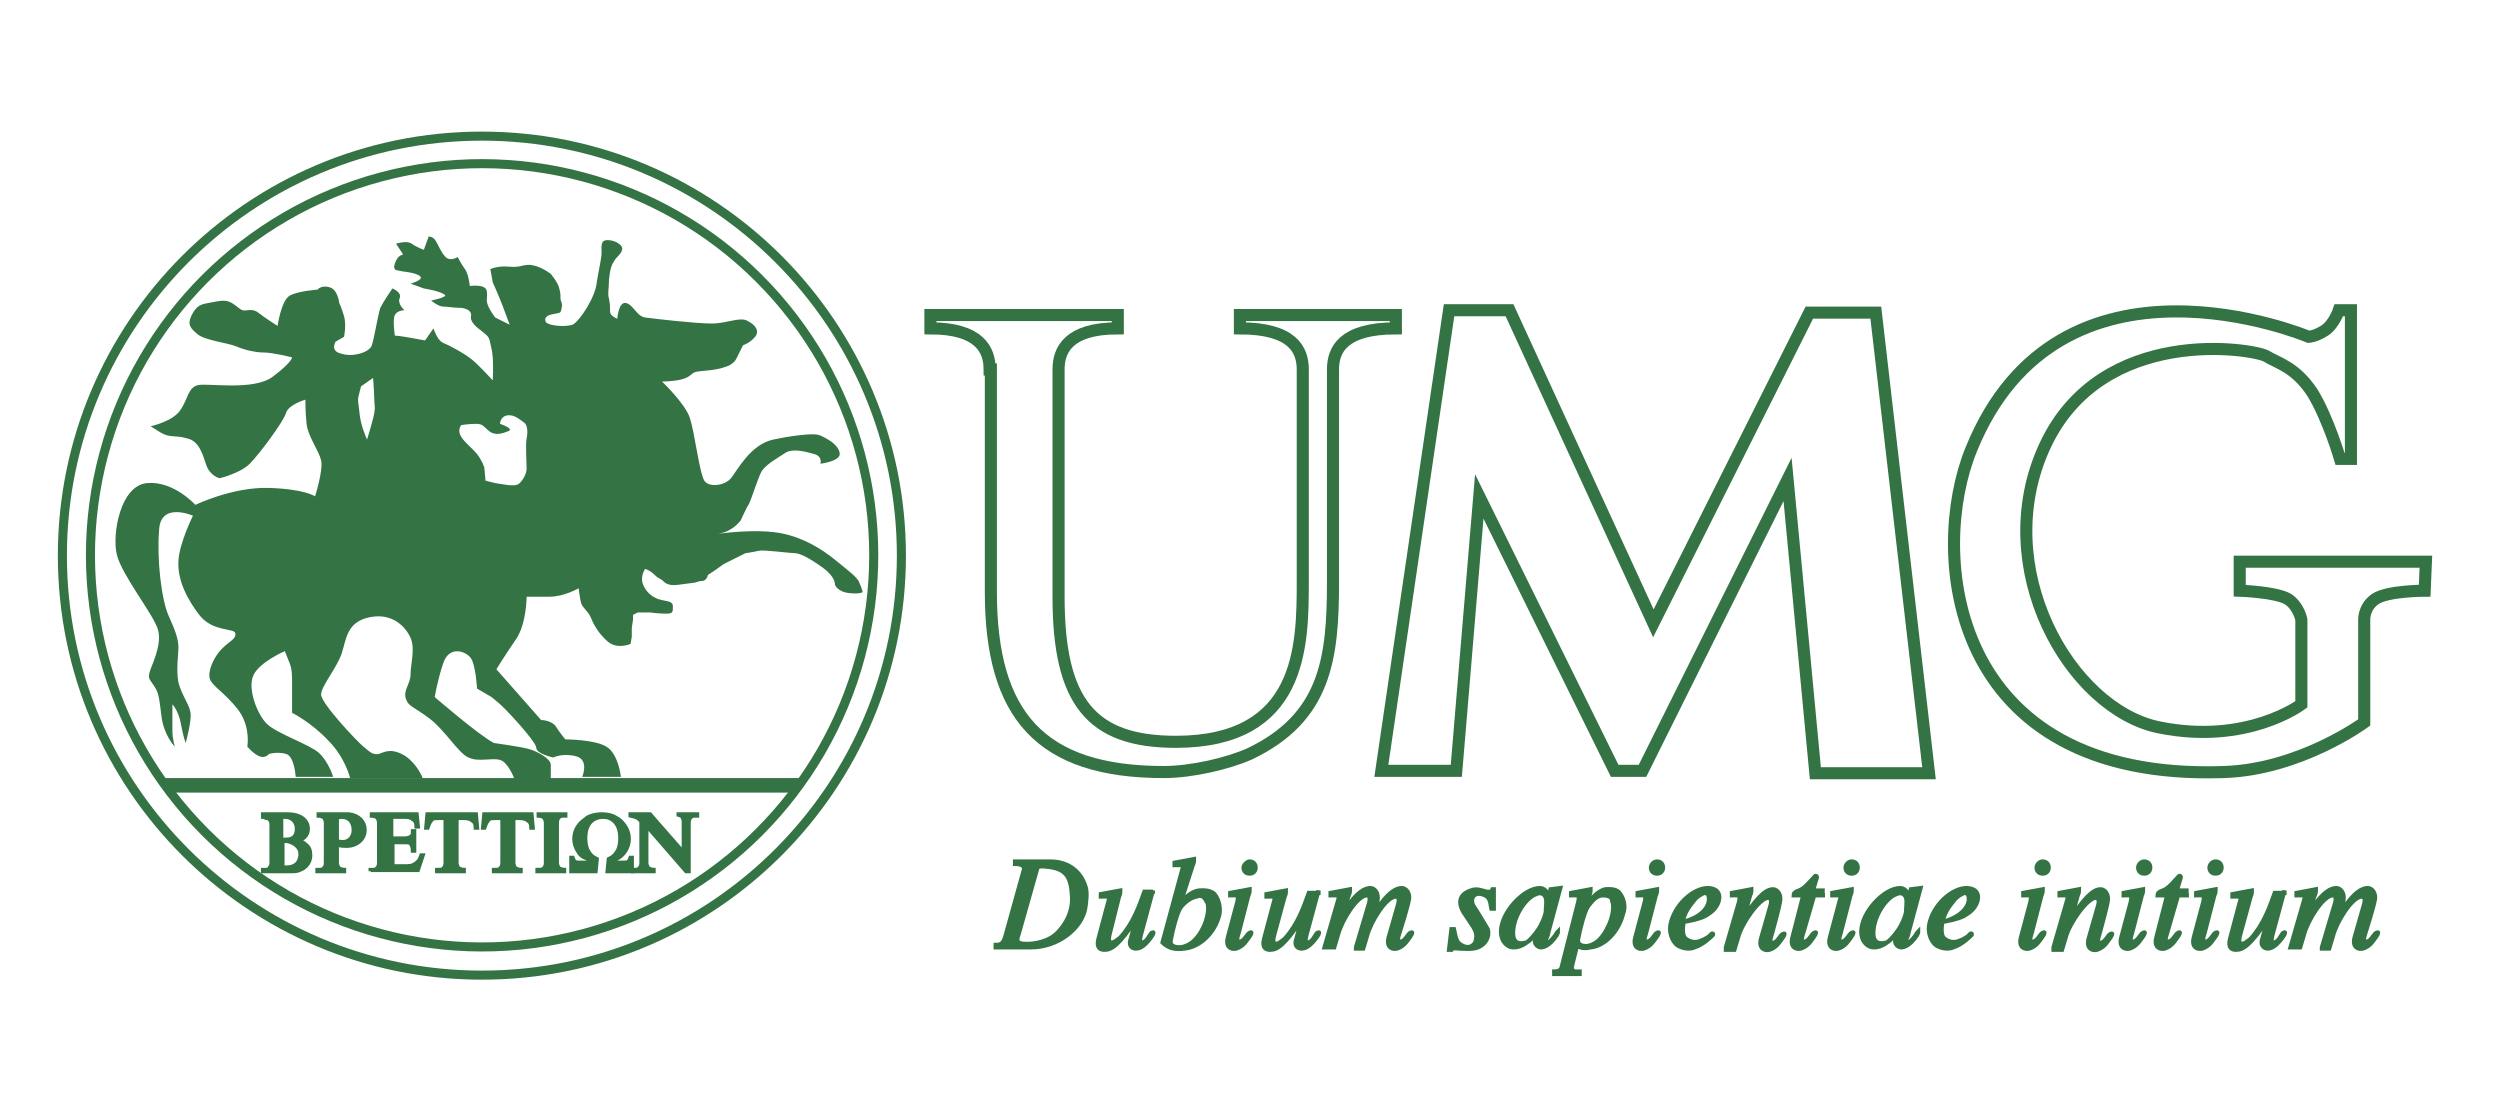 <?xml version="1.0" encoding="UTF-8" standalone="no"?>
<svg
   xmlns:dc="http://purl.org/dc/elements/1.1/"
   xmlns:cc="http://creativecommons.org/ns#"
   xmlns:rdf="http://www.w3.org/1999/02/22-rdf-syntax-ns#"
   xmlns:svg="http://www.w3.org/2000/svg"
   xmlns="http://www.w3.org/2000/svg"
   xmlns:sodipodi="http://sodipodi.sourceforge.net/DTD/sodipodi-0.dtd"
   xmlns:inkscape="http://www.inkscape.org/namespaces/inkscape"
   version="1.1"
   x="0px"
   y="0px"
   style="enable-background:new 0 0 595 842;"
   xml:space="preserve"
   viewBox="190.24 359.64 206.79 91.89"
   id="svg1122"
   sodipodi:docname="logo_ritagliato.svg"
   inkscape:version="0.92.5 (2060ec1f9f, 2020-04-08)"><defs
   id="defs1126" /><sodipodi:namedview
   pagecolor="#ffffff"
   bordercolor="#666666"
   borderopacity="1"
   objecttolerance="10"
   gridtolerance="10"
   guidetolerance="10"
   inkscape:pageopacity="0"
   inkscape:pageshadow="2"
   inkscape:window-width="1680"
   inkscape:window-height="967"
   id="namedview1124"
   showgrid="false"
   inkscape:zoom="3.7545494"
   inkscape:cx="89.431168"
   inkscape:cy="45.083436"
   inkscape:window-x="0"
   inkscape:window-y="28"
   inkscape:window-maximized="1"
   inkscape:current-layer="svg1122" />
<style
   type="text/css"
   id="style1043">
	.st0{fill:none;stroke:white;stroke-width:0.35;}

	.logo_lettera_u , .logo_lettera_g , .logo_lettera_m{
	    fill:transparent !important;
	    stroke:#347344 !important;
	    stroke-width:1 !important;
	}

	.lettera_u_sotto , .lettera_d_sotto , .lettera_b_sotto , .lettera_i_sotto , 
	.lettera_m_sotto , .lettera_s_sotto , .lettera_a_sotto , .lettera_p_sotto , 
	.lettera_i_sotto , .lettera_e_sotto , .lettera_n_sotto , .lettera_t_sotto 
	{
	    fill:#347344 !important;
	    stroke:#347344 !important;
	}

	.fondo_moneta{
	    #fill:#347344 !important;
	    #stroke:transparent !important;
	}

	.cavallo_moneta , .linea_moneta {
	    fill:#347344 !important;
	    stroke:transparent !important; 
	}

	.bordo_esterno_moneta , .bordo_interno_moneta{
	    stroke:#347344 !important;
	    stroke-width:0.75 !important;
	}

	.lettera_b_moneta , .lettera_p_moneta , .lettera_e_moneta , .lettera_t_moneta , 
	.lettera_o_moneta , .lettera_i_moneta , .lettera_n_moneta{
	    stroke:#347344 !important;
	    fill:#347344 !important;
	}

</style>
<g
   id="Livello_2"
   transform="translate(-6)">
	<path
   class="st0 cavallo_moneta"
   d="m 267.3,407.8 c -0.1,-0.4 -1.2,-1.2 -1.8,-1.7 -0.6,-0.5 -2.2,-1.8 -4.4,-2.3 -2.2,-0.5 -5.5,0 -5.5,0 0,0 0.7,-0.1 1.1,-0.4 0.4,-0.2 0.8,-0.7 0.8,-0.7 0,0 0.5,-1.1 0.7,-1.4 0.2,-0.4 0.7,-2 1,-2.6 0.3,-0.6 1.4,-1.2 2,-1.6 0.6,-0.4 1.7,-0.1 2.4,0.1 0.7,0.2 0.5,0.8 0.5,0.8 0,0 1.6,-0.2 1.6,-0.8 0,-0.6 -0.8,-1.1 -0.8,-1.1 0,0 -0.6,-0.4 -1,-0.5 -0.4,-0.1 -1.8,0 -3.7,0.4 -1.9,0.4 -3,2.6 -3.5,3.2 -0.5,0.6 -1.8,0.8 -2.2,0.2 -0.4,-0.6 -0.8,-4 -1.2,-5.2 -0.4,-1.2 -2.3,-3 -2.3,-3 0,0 1,0 1.7,-0.2 0.7,-0.2 0.7,-0.5 1.1,-0.6 0.4,-0.1 1.6,-0.1 2.4,-0.4 0.8,-0.2 1,-0.8 1,-0.8 l 0.5,-1 c 0,0 0.6,-0.2 1,-0.7 0.4,-0.5 0,-1 -0.6,-1.3 -0.6,-0.4 -1.7,0.2 -3,0.2 -1.3,0 -4.8,-0.4 -5.5,-0.5 -0.7,-0.1 -1,-1.1 -1.6,-1.2 -0.6,-0.1 -0.7,1.3 -0.7,1.3 0,0 -0.6,-0.2 -0.6,-0.6 0,-0.4 0,-0.7 -0.1,-1.1 -0.1,-0.4 0,-0.8 0,-1.2 0,-0.4 0.1,-1.4 0.4,-1.8 0.2,-0.4 0.6,-0.6 0.7,-1 0.1,-0.4 -0.6,-0.8 -1.2,-0.8 -0.6,0 -0.5,0.5 -0.5,1 0,0.5 -0.2,1.3 -0.4,2.5 -0.1,1.2 -1.4,3.2 -2,3.5 -0.6,0.2 -1.9,0.1 -2.2,-0.2 -0.2,-0.4 0.1,-0.6 0.7,-0.7 0.6,-0.1 0.5,-0.1 0.6,-0.5 0.1,-0.4 -0.1,-0.5 -0.1,-0.8 0,-0.4 0,-0.4 -0.1,-0.8 -0.1,-0.5 -0.7,-1.2 -0.7,-1.2 0,0 -0.6,-0.5 -1.4,-0.7 -0.8,-0.2 -1,0.2 -2,0.1 -1,-0.1 -1.6,0.2 -1.6,0.2 l 0.2,1.1 c 0,0 0.5,1.1 0.8,1.9 0.3,0.8 0.6,1.6 0.6,1.6 l -1.2,-0.6 c 0,0 -0.4,-0.5 -0.6,-1 -0.2,-0.5 0,-0.6 -0.1,-1.2 -0.1,-0.6 -1.4,-0.4 -1.4,-0.4 0,0 -0.1,-1 -0.4,-1.4 -0.3,-0.4 -0.6,-1 -0.6,-1 0,0 -0.6,0.4 -1,0 -0.4,-0.4 -0.6,-1 -0.8,-1.3 -0.2,-0.4 -0.6,-0.4 -0.6,-0.4 l -0.4,1.1 c 0,0 -0.6,-0.2 -1,-0.5 -0.4,-0.3 -1.3,0 -1.3,0 0,0 0,0 0.4,0.6 0.4,0.6 0,0 -0.4,0.8 -0.4,0.8 0.1,0.8 0.1,0.8 l 0.5,0.1 c 0,0 1.1,0.1 1.4,0.4 0.3,0.3 -0.8,0.6 -0.8,0.6 l 1.1,0.4 c 0,0 1.3,0.2 1.7,0.5 0.4,0.2 -1.1,0.5 -1.1,0.5 0,0 0.6,0.5 1,0.5 0.4,0 0.8,0.1 1.3,0.1 0.5,0 1.1,0.2 1,0.7 -0.1,0.5 0.6,1 0.6,1 0,0 0,0 0.5,0.4 0.5,0.4 0.4,0.5 0.6,1.3 0.2,0.8 0.1,2.6 0.1,2.6 0,0 -1.1,-1.2 -1.7,-1.7 -0.6,-0.5 -1.9,-1.2 -2.4,-1.4 -0.5,-0.2 -0.8,-1.2 -0.8,-1.2 l -0.7,1 c 0,0 0,0 -1.1,-0.2 -1.1,-0.2 -1.4,-0.2 -1.4,-0.2 0,0 -0.2,-1.3 0,-1.7 0.2,-0.4 0.8,-0.4 0.8,-0.4 0,0 -0.6,-0.5 -0.4,-1 0.2,-0.5 -0.6,-0.8 -0.6,-0.8 0,0 -0.7,1 -1,1.6 -0.2,0.6 -0.5,2.5 -0.7,3.1 -0.2,0.6 -1.6,1 -2.5,0.7 -1,-0.2 -0.5,-1 -0.5,-1 l 0.7,-0.4 c 0,0 0.2,-1 0,-1.7 -0.2,-0.7 -0.4,-1.1 -0.4,-1.1 0,0 -0.1,-1.1 -0.8,-1.3 -0.7,-0.2 -1,0.2 -1,0.2 0,0 -1.6,0.1 -2.3,0.5 -0.7,0.4 -1,2.5 -1,2.5 0,0 -1.1,-0.7 -1.6,-1.1 -0.5,-0.4 -1,-0.1 -1.3,-0.2 -0.3,-0.1 -0.6,-0.5 -1.1,-0.7 -0.5,-0.2 -1.1,0 -1.7,0.1 -0.6,0.1 -1,0.2 -1.4,1 -0.4,0.8 -0.1,1.1 0.5,1.6 0.6,0.5 2.5,0.7 3.2,1 0.7,0.3 1.6,0.5 2.3,0.5 0.7,0 2.3,0.4 2.3,0.4 0,0 0,0.4 -1.6,1.6 -1.6,1.2 -5.4,0.5 -6.2,0.7 -0.8,0.2 -0.8,1.1 -1.4,2 -0.6,1 -2.5,1.4 -2.5,1.4 0,0 0,0 0.8,0.5 0.8,0.5 1.2,0.2 2.2,0.5 1,0.2 1.3,1.3 1.6,2.2 0.3,0.9 1.1,1.1 1.1,1.1 0,0 1.7,-0.4 2.5,-1.2 0.8,-0.8 2.8,-3.5 3,-4.2 0.2,-0.7 1.6,-1.1 1.6,-1.1 0,0 0,1.1 0.1,2 0.1,1 1,2.2 1.2,3 0.2,0.8 -0.5,3 -0.5,3 0,0 -0.8,-0.6 -3.8,-0.7 -3,-0.1 -6.1,1.4 -6.1,1.4 0,0 -1.8,-2 -4,-1.8 -2.2,0.2 -2.9,4.2 -2.5,5.9 0.4,1.7 3,4.9 3.4,6.2 0.4,1.3 -0.6,3.1 -0.7,3.6 -0.1,0.5 0,0.5 0.4,1.1 0.4,0.6 0.4,1 0.6,2.5 0.2,1.6 1.1,2.5 1.1,2.5 0,0 -0.2,-0.7 -0.2,-1.3 0,-0.6 0,-2.2 0,-2.2 0,0 0.5,0.5 0.7,1.6 0.2,1.1 0.4,1.6 0.4,1.6 0,0 0.5,-1.8 0.4,-2.5 -0.1,-0.7 -0.7,-1.4 -1,-2.5 -0.2,-1.1 0,-2.3 0,-2.9 0,-0.6 -0.2,-1.3 -0.8,-2.6 -0.6,-1.3 -1,-4.7 -0.8,-7.1 0.1,-2.4 2.8,-1.2 2.8,-1.2 0,0 -1.1,2.2 -1.2,3.7 -0.1,1.6 0.7,3.2 1.8,4.6 1.1,1.3 2.8,1 2.9,1.4 0.1,0.5 -0.4,0.6 -1.1,1.3 -0.7,0.7 -1.2,1.9 -1,2.5 0.2,0.6 1.2,1.1 2.3,2.5 1.1,1.4 0.8,3.1 0.8,3.1 0,0 0.5,0.6 1,0.8 0.5,0.2 0.8,-0.2 0.8,-0.2 0,0 0.7,-0.2 1.4,0 0.7,0.2 0.8,1.9 0.8,1.9 h 3.1 c 0,0 -0.4,-1.3 -1.2,-2 -0.8,-0.7 -3.5,-1.6 -4.3,-2.4 -0.8,-0.8 -1.6,-2.9 -1.1,-4 0.5,-1.1 2.6,-2 2.6,-2 0,0 0.2,0.5 0.4,1 0.2,0.5 0.2,1 0.2,1.8 0,0.8 0,2.3 0,2.3 0,0 1.6,0.8 3,2.3 1.4,1.4 1.8,3.1 1.8,3.1 h 6 c 0,0 -0.4,-1.1 -1.4,-1.8 -1.1,-0.7 -1.7,-0.4 -2.2,-0.2 -0.5,0.1 -0.7,-0.1 -1.3,-0.6 -0.6,-0.5 -3.5,-3.6 -3.5,-4.3 0,-0.7 1.3,-2.2 1.7,-3.4 0.4,-1.2 0.4,-2.6 2.3,-3 1.9,-0.4 3,0.8 3.4,1.7 0.4,0.9 0,2.2 0,3 0,0.8 -0.6,1.3 -0.4,2 0.2,0.7 0.7,0.7 2,1.7 1.3,1 2.4,2.9 3.2,3.2 0.8,0.4 1.9,0 2.6,0.2 0.7,0.2 1.2,1.6 1.2,1.6 h 3 c 0,0 0,-0.7 0,-1.2 0,-0.5 -1.1,-1.1 -1.8,-1.3 -0.7,-0.2 -2.9,-0.5 -2.9,-0.5 -1.2,-0.6 -4.9,-3.8 -4.9,-3.8 0,0 0.2,-1.3 0.7,-2.8 0.5,-1.5 1.9,-1 2.3,-0.4 0.4,0.6 0.5,2.5 0.5,2.5 l 1.2,0.7 c 0,0 0,0 0.6,0.5 0.6,0.5 3.1,3.2 3.1,3.7 0,0.5 1.4,0.8 1.4,0.8 0,0 0.8,-0.4 1.9,-0.1 1.1,0.3 0.5,1.7 0.5,1.7 h 3.2 c 0,0 -0.2,-1.9 -1.2,-2.5 -1,-0.6 -3.4,-0.6 -3.4,-0.6 0,0 -0.5,-0.6 -0.8,-1.1 -0.4,-0.5 -1.2,-0.5 -1.2,-0.5 l -3.7,-4.2 c 0,0 0.8,-1.3 1.7,-2.6 0.8,-1.3 0.8,-3.4 0.8,-3.4 0,0 0.7,0 1.9,0 1.2,0 2.4,-0.7 2.4,-0.7 0,0 0.1,0.8 0.2,1.2 0.1,0.4 0.6,0.7 0.8,1.2 0.2,0.5 0.6,1.3 1.4,2 0.8,0.7 1.9,0.2 1.9,0.2 l 0.1,-0.6 v -0.7 l 0.1,-0.7 v -0.4 l 0.4,-0.2 h 1 c 0,0 0.7,0.1 1.3,0.1 0.6,0 0.6,-0.1 0.6,-0.6 0,-0.5 -0.6,-0.4 -1.2,-0.6 -0.6,-0.2 -1.1,-0.7 -1.3,-1.3 -0.2,-0.6 0.2,-1.2 0.2,-1.2 0,0 0.4,0.1 0.8,0.5 0.4,0.4 0.4,0.2 0.8,0.6 0.5,0.4 1.1,0.2 2,0.1 1,-0.1 0.7,-0.2 1.1,-0.2 0.4,0 0.5,-0.5 0.5,-0.5 l 0.6,-0.4 0.7,-0.5 0.8,-0.4 1,-0.5 c 0,0 0.7,-0.1 1.1,-0.2 0.4,-0.1 2.6,0.2 3,0.2 0.4,0 1.2,0.4 2.3,1.2 1.1,0.8 1,1.4 1,1.4 0,0 0.2,0.6 1.2,0.7 1,0.1 1.1,-0.1 1.1,-0.1 0,0 -0.1,-0.4 -0.3,-0.8 z m -40.1,-14 c -0.1,0.6 -0.6,2.2 -0.6,2.2 0,0 -0.5,-1.1 -0.6,-2 -0.1,-1 -0.2,-1.2 -0.1,-1.6 0.1,-0.4 0.2,-0.8 0.2,-0.8 l 1,-0.7 c 0,0 0.1,1.3 0.1,1.8 0,0.5 0.1,0.5 0,1.1 z m 12.6,2.1 c -0.1,0.5 0,2 0,2.5 0,0.5 -0.4,1.1 -0.7,1.3 -0.4,0.2 -1.2,0 -1.9,-0.1 l -0.8,-0.2 -0.1,-1.1 c 0,0 -0.2,-0.6 -0.6,-1.1 -0.4,-0.5 -1.2,-1.1 -1.4,-1.6 -0.2,-0.5 0.1,-0.8 0.1,-0.8 0,0 0.6,-0.1 1.2,-0.1 0.6,0 0.6,0.2 1.1,0.6 0.5,0.4 1.1,0.2 1.6,0 0.5,-0.2 -0.7,-0.6 -0.7,-0.6 0,0 0,-0.6 0.6,-0.7 0.6,-0.1 1.1,0.4 1.4,0.6 0.3,0.2 0.3,0.9 0.2,1.3 z"
   id="path1045"
   inkscape:connector-curvature="0"
   style="fill:none;stroke:#ffffff;stroke-width:0.35" />
	
		<circle
   transform="matrix(0.707,-0.707,0.707,0.707,-217.635,285.807)"
   class="st0 bordo_interno_moneta"
   cx="236.2"
   cy="405.6"
   id="ellipse1047"
   r="32.4"
   style="fill:none;stroke:white;stroke-width:0.35" />
	<path
   class="st0 bordo_esterno_moneta"
   d="m 270.8,405.6 c 0,19.1 -15.5,34.7 -34.7,34.7 -19.1,0 -34.7,-15.5 -34.7,-34.7 0,-19.1 15.5,-34.7 34.7,-34.7 19.2,0 34.7,15.6 34.7,34.7 z"
   id="path1049"
   inkscape:connector-curvature="0"
   style="fill:none;stroke:white;stroke-width:0.35" />
	<polygon
   class="st0 linea_moneta"
   points="262.5,424 261.6,425.2 210.3,425.2 209.7,424 "
   id="polygon1051"
   style="fill:none;stroke:white;stroke-width:0.35" />
	<path
   class="st0 lettera_b_moneta"
   d="m 218,427 h 1.9 0.1 c 1.1,0 1.7,0.5 1.7,1.2 0,0.3 -0.1,0.5 -0.3,0.7 -0.2,0.1 -0.3,0.2 -0.6,0.3 v 0 c 0.3,0 0.5,0.1 0.7,0.3 0.3,0.2 0.4,0.5 0.4,0.9 0,0.5 -0.3,1 -0.9,1.2 -0.2,0.1 -0.4,0.1 -0.8,0.1 -0.1,0 -0.2,0 -0.3,0 H 218 v -0.1 h 0.1 c 0.3,0 0.4,0 0.4,-0.1 0.1,-0.1 0.2,-0.3 0.2,-0.4 v -3.3 c 0,-0.2 -0.1,-0.4 -0.3,-0.5 -0.1,0 -0.2,0 -0.3,-0.1 H 218 Z m 1.5,2.1 c 0.2,0 0.3,0 0.4,0 0.6,0 0.9,-0.3 0.9,-0.9 0,-0.6 -0.4,-1 -1,-1 -0.1,0 -0.2,0 -0.3,0 z m 0,2.2 c 0.2,0.1 0.3,0.1 0.5,0.1 0.3,0 0.6,-0.1 0.8,-0.3 0.2,-0.2 0.3,-0.5 0.3,-0.8 0,-0.3 -0.1,-0.5 -0.3,-0.7 -0.2,-0.2 -0.6,-0.4 -0.9,-0.4 h -0.3 v 2.1 z"
   id="path1053"
   inkscape:connector-curvature="0"
   style="fill:none;stroke:#ffffff;stroke-width:0.35" />
	<path
   class="st0 lettera_p_moneta"
   d="m 224.1,431 c 0,0.2 0.1,0.4 0.2,0.5 0.1,0 0.2,0.1 0.4,0.1 v 0.1 h -2.2 v -0.1 c 0.3,0 0.4,0 0.5,-0.1 0.1,-0.1 0.2,-0.2 0.2,-0.5 v -3.3 c 0,-0.2 -0.1,-0.4 -0.2,-0.5 -0.1,0 -0.2,-0.1 -0.4,-0.1 V 427 h 1.9 c 0.4,0 0.5,0 0.6,0 0.8,0.1 1.3,0.6 1.3,1.3 0,0.7 -0.6,1.3 -1.5,1.3 -0.2,0 -0.4,0 -0.8,-0.1 z m 0,-1.8 c 0.2,0.1 0.4,0.1 0.5,0.1 0.5,0 0.9,-0.4 0.9,-1 0,-0.7 -0.4,-1.1 -1,-1.1 -0.1,0 -0.2,0 -0.4,0.1 z"
   id="path1055"
   inkscape:connector-curvature="0"
   style="fill:none;stroke:#ffffff;stroke-width:0.35" />
	<path
   class="st0 lettera_e_moneta"
   d="m 226.9,431.7 v -0.1 c 0.3,0 0.4,0 0.5,-0.1 0.1,-0.1 0.2,-0.2 0.2,-0.5 v -3.3 c 0,-0.2 -0.1,-0.4 -0.2,-0.5 -0.1,0 -0.2,-0.1 -0.4,-0.1 V 427 h 3.7 l 0.1,1 h -0.1 c 0,-0.3 -0.1,-0.5 -0.3,-0.6 -0.1,-0.1 -0.3,-0.2 -0.6,-0.2 h -1.2 v 1.8 h 0.9 0.2 c 0.3,0 0.5,-0.1 0.6,-0.2 0.1,-0.1 0.1,-0.2 0.1,-0.4 h 0.1 v 1.6 h -0.1 c 0,-0.3 -0.1,-0.5 -0.2,-0.6 -0.1,-0.1 -0.2,-0.1 -0.6,-0.1 h -0.9 v 1.6 c 0,0.2 0,0.3 0,0.3 0.1,0.1 0.1,0.1 0.3,0.1 h 0.1 0.5 c 0.5,0 0.7,0 1,-0.2 0.3,-0.2 0.4,-0.4 0.5,-0.7 h 0.1 l -0.4,1.2 h -3.9 z"
   id="path1057"
   inkscape:connector-curvature="0"
   style="fill:none;stroke:#ffffff;stroke-width:0.35" />
	<path
   class="st0 lettera_t_moneta"
   d="m 235.6,427 0.1,1.1 h -0.1 c 0,-0.3 -0.1,-0.5 -0.3,-0.6 -0.1,-0.1 -0.3,-0.2 -0.7,-0.2 H 234 v 3.7 c 0,0.2 0.1,0.4 0.2,0.5 0.1,0 0.2,0.1 0.4,0.1 v 0.1 h -2.2 v -0.1 c 0.3,0 0.4,0 0.5,-0.1 0.1,-0.1 0.2,-0.2 0.2,-0.5 v -3.7 h -0.5 c -0.4,0 -0.6,0 -0.7,0.2 -0.1,0.1 -0.2,0.3 -0.3,0.6 h -0.1 l 0.1,-1.1 z"
   id="path1059"
   inkscape:connector-curvature="0"
   style="fill:none;stroke:#ffffff;stroke-width:0.35" />
	<path
   class="st0 lettera_t_moneta"
   d="m 240.2,427 0.1,1.1 h -0.1 c 0,-0.3 -0.1,-0.5 -0.3,-0.6 -0.1,-0.1 -0.3,-0.2 -0.7,-0.2 h -0.5 v 3.7 c 0,0.2 0.1,0.4 0.2,0.5 0.1,0 0.2,0.1 0.4,0.1 v 0.1 h -2.2 v -0.1 c 0.3,0 0.4,0 0.5,-0.1 0.1,-0.1 0.2,-0.2 0.2,-0.5 v -3.7 h -0.5 c -0.4,0 -0.6,0 -0.7,0.2 -0.1,0.1 -0.2,0.3 -0.3,0.6 h -0.1 l 0.1,-1.1 z"
   id="path1061"
   inkscape:connector-curvature="0"
   style="fill:none;stroke:#ffffff;stroke-width:0.35" />
	<path
   class="st0 lettera_i_moneta"
   d="m 240.8,427 h 2.2 v 0.1 c -0.3,0 -0.4,0 -0.5,0.1 -0.1,0.1 -0.2,0.2 -0.2,0.5 v 3.3 c 0,0.2 0.1,0.4 0.2,0.5 0.1,0 0.2,0.1 0.4,0.1 v 0.1 h -2.2 v -0.1 c 0.3,0 0.4,0 0.5,-0.1 0.1,-0.1 0.2,-0.2 0.2,-0.5 v -3.3 c 0,-0.2 -0.1,-0.4 -0.2,-0.5 -0.1,0 -0.2,-0.1 -0.4,-0.1 z"
   id="path1063"
   inkscape:connector-curvature="0"
   style="fill:none;stroke:#ffffff;stroke-width:0.35" />
	<path
   class="st0 lettera_o_moneta"
   d="m 245.5,431.7 h -2 v -1.1 h 0.1 c 0.1,0.3 0.2,0.4 0.5,0.4 h 1.1 v -0.2 c -0.5,-0.2 -0.9,-0.3 -1.1,-0.7 -0.5,-0.7 -0.4,-1.5 -0.1,-2 0.3,-0.5 0.6,-0.6 0.8,-0.8 0.3,-0.2 0.8,-0.3 1.2,-0.3 0.5,0 0.9,0.1 1.2,0.3 0.2,0.1 0.5,0.3 0.8,0.8 0.3,0.5 0.4,1.3 -0.1,2 -0.3,0.4 -0.6,0.6 -1.1,0.7 v 0.2 h 1.1 c 0.3,0 0.4,-0.1 0.5,-0.4 h 0.1 v 1.1 h -2 l 0.1,-1 c 0.2,-0.1 0.5,-0.2 0.8,-0.8 0.2,-0.5 0.3,-1.7 -0.3,-2.3 -0.3,-0.3 -0.6,-0.4 -1,-0.4 -0.3,0 -0.7,0.1 -1,0.4 -0.6,0.6 -0.5,1.8 -0.3,2.3 0.3,0.6 0.6,0.7 0.8,0.8 z"
   id="path1065"
   inkscape:connector-curvature="0"
   style="fill:none;stroke:#ffffff;stroke-width:0.35" />
	<path
   class="st0 lettera_n_moneta"
   d="m 250,427 2.8,3.2 v -2.6 c 0,-0.2 -0.1,-0.4 -0.2,-0.5 -0.1,0 -0.2,-0.1 -0.4,-0.1 v 0 h 1.7 v 0.1 c -0.3,0 -0.4,0 -0.5,0.1 -0.1,0.1 -0.2,0.2 -0.2,0.5 v 4 H 253 l -3.3,-3.8 v 3.1 c 0,0.2 0.1,0.4 0.2,0.5 0.1,0 0.2,0.1 0.4,0.1 v 0.1 h -1.7 v -0.1 c 0.3,0 0.4,0 0.5,-0.1 0.1,-0.1 0.2,-0.2 0.2,-0.5 v -3.4 c -0.3,-0.4 -0.5,-0.4 -0.9,-0.5 V 427 Z"
   id="path1067"
   inkscape:connector-curvature="0"
   style="fill:none;stroke:#ffffff;stroke-width:0.35" />
	<path 
   class="st0 logo_lettera_u"
   d="m 278.1,390.2 c 0,-1.6 -0.8,-3.4 -4.9,-3.4 v -1.1 h 15.5 v 1.1 c -4.1,0 -4.9,1.8 -4.9,3.4 V 409 c 0,8.7 2.7,12 9.7,12 10.4,0 10.5,-7.9 10.5,-13.2 v -17.6 c 0,-1.6 -0.8,-3.4 -5.2,-3.4 v -1.1 h 12.9 v 1.1 c -4.4,0 -5.2,1.8 -5.2,3.4 v 17.6 c 0,6.3 -0.6,11.2 -6.9,14.2 -1.8,0.8 -4.8,1.5 -7.1,1.5 -10.2,0 -14.3,-4.7 -14.3,-14.9 v -18.4 z"
   id="path1069"
   inkscape:connector-curvature="0"
   style="fill:none;stroke:#ffffff;stroke-width:0.35" />
	<path
   class="st0 logo_lettera_g"
   d="m 396.9,406.1 h -15.4 v 2.4 c 0,0 3,0.1 4,0.7 0.9,0.6 1.1,1.7 1.1,1.7 v 7 c 0,0 -4.5,3.4 -11.8,1.9 -7.3,-1.5 -14.1,-13.2 -9.4,-23.3 4.7,-10.1 17.3,-8 18.3,-7.4 1,0.6 2.4,0.9 3.8,3 1.3,2.1 2.3,5.5 2.3,5.5 h 0.9 v -12.3 h -1 c 0,0 -0.4,1.2 -1.2,1.7 -0.8,0.5 -1.3,0.5 -1.3,0.5 0,0 -20.6,-8.7 -27.9,9.3 -3.5,8.5 -2,27.5 20.9,26.7 6.3,-0.2 11.6,-4.1 11.6,-4.1 V 411 c 0,0 -0.1,-1.1 0.9,-1.8 1,-0.7 4.1,-0.7 4.1,-0.7 z"
   id="path1071"
   inkscape:connector-curvature="0"
   style="fill:none;stroke:#ffffff;stroke-width:0.35" />
	<polygon
   class="st0 logo_lettera_m"
   points="344.1,399.3 346.4,423.6 355.8,423.6 351.4,385.5 345.9,385.5 333,411.2 321.1,385.3 316.1,385.3 310.5,423.4 316.7,423.4 318.6,400.7 329.8,423.4 332.1,423.4 "
   id="polygon1073"
   style="fill:none;stroke:#ffffff;stroke-width:0.35" />
	<path
   class="st0 lettera_d_sotto"
   d="m 283.1,430.9 c 1.5,0 2.5,0.8 2.9,2 0.2,0.5 0.1,1.3 0,1.9 -0.3,1.6 -2.2,3.2 -4.5,3.2 h -2.9 v -0.2 c 0.3,0 0.6,0 0.8,-0.7 l 1.5,-5.4 c 0.2,-0.5 -0.3,-0.6 -0.7,-0.6 v -0.2 z m -2.6,6 c -0.1,0.3 -0.3,0.7 0.3,0.8 1,0.1 2.3,-0.2 3,-1 1,-1.1 1.2,-2.2 1.1,-3.1 -0.1,-1.7 -0.7,-2.2 -2.4,-2.3 -0.2,0 -0.5,0 -0.5,0.3 z"
   id="path1075"
   inkscape:connector-curvature="0"
   style="fill:none;stroke:#ffffff;stroke-width:0.35" />
	<path
   class="st0 lettera_u_sotto"
   d="m 291.6,433.3 -1,3.7 c -0.1,0.4 -0.1,0.6 0.1,0.6 0.4,0 0.6,-0.6 0.8,-0.8 0.2,-0.1 0.2,0 0,0.3 -0.5,0.7 -0.9,1 -1.3,1 -0.2,0 -0.7,-0.1 -0.4,-0.9 l 0.4,-1.5 v 0 c -1.4,2.1 -2,2.5 -2.6,2.5 -0.3,0 -0.7,-0.1 -0.5,-0.9 l 0.8,-3 c 0.2,-0.6 0,-0.5 -0.6,-0.5 v -0.2 l 1.6,-0.3 c 0,0.2 0,0.3 -0.1,0.5 L 288,437 c -0.1,0.5 0,0.6 0.2,0.6 0.2,0 0.3,-0.1 0.7,-0.4 1.1,-1.2 1.6,-2.7 2,-3.8 h 0.7 z"
   id="path1077"
   inkscape:connector-curvature="0"
   style="fill:none;stroke:#ffffff;stroke-width:0.35" />
	<path
   class="st0 lettera_b_sotto"
   d="m 293.9,434.3 v 0 c 0.3,-0.3 0.8,-0.9 1.5,-1 0.2,0 0.9,-0.1 1.3,0.3 0.4,0.5 0.5,1.2 0.4,1.7 -0.4,1.6 -1.7,2.7 -2.9,2.8 -0.7,0.1 -1.3,0 -1.8,-0.5 l 1.6,-5.9 c 0.2,-0.6 0,-0.5 -0.6,-0.5 V 431 l 1.6,-0.3 c 0,0.2 0,0.3 -0.1,0.5 z m 1.3,-0.5 c -0.5,0.1 -1,0.5 -1.3,0.9 -0.3,0.4 -0.7,2 -0.8,2.6 -0.2,0.7 0.5,0.7 0.8,0.7 0.7,-0.1 1.4,-0.6 1.9,-1.7 0.3,-0.6 0.5,-1.6 0.3,-2 -0.2,-0.4 -0.4,-0.7 -0.9,-0.5 z"
   id="path1079"
   inkscape:connector-curvature="0"
   style="fill:none;stroke:#ffffff;stroke-width:0.35" />
	<path
   class="st0 lettera_i_sotto"
   d="m 298.7,436.8 c -0.1,0.3 -0.3,0.9 0.2,0.7 0.3,-0.1 0.5,-0.6 0.7,-0.7 0.2,-0.1 0.2,0 0,0.3 -0.3,0.4 -0.5,0.8 -1.1,1 -0.4,0.1 -0.9,-0.1 -0.7,-0.9 l 0.8,-3 c 0.1,-0.6 0,-0.5 -0.6,-0.5 v -0.2 l 1.6,-0.3 c 0,0.2 0,0.3 -0.1,0.5 z m 0.9,-5.9 c 0.3,0 0.5,0.2 0.5,0.5 0,0.3 -0.2,0.5 -0.5,0.5 -0.3,0 -0.5,-0.2 -0.5,-0.5 0,-0.2 0.3,-0.5 0.5,-0.5 z"
   id="path1081"
   inkscape:connector-curvature="0"
   style="fill:none;stroke:#ffffff;stroke-width:0.35" />
	<path
   class="st0 lettera_u_sotto"
   d="m 305.3,433.3 -1,3.7 c -0.1,0.4 -0.1,0.6 0.1,0.6 0.4,0 0.6,-0.6 0.8,-0.8 0.2,-0.1 0.2,0 0,0.3 -0.5,0.7 -0.9,1 -1.3,1 -0.2,0 -0.7,-0.1 -0.4,-0.9 l 0.4,-1.5 v 0 c -1.4,2.1 -2,2.5 -2.6,2.5 -0.3,0 -0.7,-0.1 -0.5,-0.9 l 0.8,-3 c 0.2,-0.6 0,-0.5 -0.6,-0.5 v -0.2 l 1.6,-0.3 c 0,0.2 0,0.3 -0.1,0.5 l -0.9,3.3 c -0.1,0.5 0,0.6 0.2,0.6 0.2,0 0.3,-0.1 0.7,-0.4 1.1,-1.2 1.6,-2.7 2,-3.8 h 0.8 z"
   id="path1083"
   inkscape:connector-curvature="0"
   style="fill:none;stroke:#ffffff;stroke-width:0.35" />
	<path
   class="st0 lettera_m_sotto"
   d="m 308.4,438 1.1,-3.7 c 0.1,-0.4 0,-0.6 -0.2,-0.6 -0.8,0 -2.1,2.1 -2.4,3.3 l -0.3,1 h -0.8 l 1.1,-3.8 c 0.2,-0.6 0,-0.5 -0.6,-0.5 v -0.2 l 1.6,-0.3 c 0,0.2 0,0.3 -0.1,0.5 l -0.5,1.5 v 0 c 1.2,-1.9 1.9,-2.1 2.3,-2.1 0.2,0 0.6,0.2 0.6,0.8 0,0.2 -0.1,0.8 -0.3,1.3 v 0 c 1.2,-1.9 1.9,-2.1 2.3,-2.1 0.2,0 0.6,0.2 0.6,0.8 0,0.1 -0.1,0.7 -0.8,2.9 -0.1,0.3 -0.3,0.9 0.2,0.7 0.3,-0.1 0.5,-0.6 0.7,-0.7 0.2,-0.1 0.2,0 0,0.3 -0.3,0.4 -0.5,0.8 -1.1,1 -0.4,0.1 -0.9,-0.1 -0.7,-0.9 l 0.8,-2.8 c 0.1,-0.4 0,-0.6 -0.2,-0.6 -0.8,0 -2.1,2.1 -2.4,3.3 l -0.3,1 h -0.6 z"
   id="path1085"
   inkscape:connector-curvature="0"
   style="fill:none;stroke:#ffffff;stroke-width:0.35" />
	<path
   class="st0 lettera_s_sotto"
   d="m 319.8,434.8 h -0.2 c -0.1,-0.4 0,-1 -0.8,-1.2 -0.8,-0.2 -1,0.6 -0.6,1.1 0.4,0.6 0.9,1.5 1.1,1.8 0.1,0.3 0.1,1.1 -0.8,1.5 -0.5,0.2 -1.2,0.1 -1.6,0.1 -0.1,0 -0.5,-0.1 -0.6,0.1 h -0.2 l 0.2,-1.7 h 0.2 c 0.2,1 0.3,1.1 0.6,1.3 0.8,0.5 1.2,-0.2 1.2,-0.3 0.1,-0.4 0.1,-0.7 -0.2,-1.2 l -0.8,-1.2 c -0.3,-0.5 -0.6,-1.4 0.6,-1.8 0.5,-0.2 0.9,0 1.3,0.1 0.1,0 0.4,0.1 0.5,-0.2 h 0.1 z"
   id="path1087"
   inkscape:connector-curvature="0"
   style="fill:none;stroke:#ffffff;stroke-width:0.35" />
	<path
   class="st0 lettera_a_sotto"
   d="m 324.3,436.8 c 0,0.2 -0.2,0.5 -0.2,0.6 0,0.1 0,0.2 0.1,0.2 0.2,0 0.4,-0.2 0.7,-0.6 0.1,-0.2 0.2,-0.3 0.2,-0.3 0,0 0,0 0,0 0,0.1 0,0.1 -0.1,0.3 -0.6,0.9 -1.1,1 -1.3,1 -0.2,0 -0.5,-0.2 -0.5,-0.5 0,-0.1 0,-0.3 0.3,-1 v 0 c -1,1.5 -1.8,1.5 -2.1,1.5 -0.4,0 -1,-0.4 -1,-1.3 0,-1.6 1.9,-3.6 3.2,-3.6 0.4,0 0.6,0.3 0.8,0.7 v 0 l 0.1,-0.6 0.8,-0.1 z m -0.2,-2.9 c -0.1,-0.3 -0.4,-0.5 -0.8,-0.3 -0.9,0.3 -2,2 -1.9,3.4 0.1,0.8 0.7,0.7 1.1,0.6 0.5,-0.2 1.4,-1.5 1.6,-2.5 0,-0.4 0.1,-0.9 0,-1.2 z"
   id="path1089"
   inkscape:connector-curvature="0"
   style="fill:none;stroke:#ffffff;stroke-width:0.35" />
	<path
   class="st0 lettera_p_sotto"
   d="m 326.3,439.4 c -0.2,0.7 0.3,0.6 0.6,0.6 v 0.2 h -2.1 V 440 c 0.1,0 0.5,0 0.6,-0.3 l 1.4,-5.5 c 0.1,-0.6 0,-0.5 -0.6,-0.5 v -0.2 l 1.6,-0.3 c 0,0.2 0,0.3 -0.1,0.5 l -0.1,0.6 v 0 c 0.3,-0.3 0.7,-0.9 1.4,-1.1 0.2,0 0.9,-0.1 1.2,0.3 0.4,0.5 0.5,1.2 0.3,1.7 -0.4,1.6 -1.6,2.7 -2.7,2.8 -0.4,0.1 -0.9,0.1 -1.1,-0.2 z m 2.5,-5.7 c -0.5,0 -0.9,0.5 -1.2,0.9 -0.3,0.4 -0.7,2 -0.8,2.6 -0.2,0.7 0.5,0.7 0.7,0.7 0.7,-0.1 1.3,-0.6 1.8,-1.7 0.3,-0.6 0.5,-1.6 0.3,-2 0,-0.3 -0.2,-0.5 -0.8,-0.5 z"
   id="path1091"
   inkscape:connector-curvature="0"
   style="fill:none;stroke:#ffffff;stroke-width:0.35" />
	<path
   class="st0 lettera_i_sotto"
   d="m 332.4,436.8 c -0.1,0.3 -0.3,0.9 0.2,0.7 0.3,-0.1 0.5,-0.6 0.7,-0.7 0.2,-0.1 0.2,0 0,0.3 -0.3,0.4 -0.5,0.8 -1.1,1 -0.4,0.1 -0.9,-0.1 -0.7,-0.9 l 0.8,-3 c 0.1,-0.6 0,-0.5 -0.6,-0.5 v -0.2 l 1.6,-0.3 c 0,0.2 0,0.3 -0.1,0.5 z m 0.9,-5.9 c 0.3,0 0.5,0.2 0.5,0.5 0,0.3 -0.2,0.5 -0.5,0.5 -0.3,0 -0.5,-0.2 -0.5,-0.5 0,-0.2 0.2,-0.5 0.5,-0.5 z"
   id="path1093"
   inkscape:connector-curvature="0"
   style="fill:none;stroke:#ffffff;stroke-width:0.35" />
	<path
   class="st0 lettera_e_sotto"
   d="m 337.8,436.9 c 0.1,-0.1 0.2,0 0.1,0.1 -0.1,0.1 -0.8,0.8 -1.5,1 -0.2,0.1 -0.7,0.2 -1.3,-0.1 -0.4,-0.2 -0.8,-0.9 -0.7,-1.7 0.3,-1.7 1.9,-3.1 3.1,-3.1 0.7,0 1.1,0.4 0.9,1.1 -0.2,0.6 -0.6,0.9 -1.1,1.2 -0.6,0.3 -1.3,0.4 -1.8,0.5 -0.1,0.6 -0.1,1.2 0.2,1.4 0.4,0.3 0.8,0.3 1.1,0.2 0.3,-0.1 0.5,-0.2 0.8,-0.4 z m -0.2,-2.9 c 0,-0.5 -0.3,-0.6 -0.6,-0.4 -0.2,0.1 -0.5,0.3 -0.7,0.6 -0.5,0.6 -0.7,1 -0.9,1.7 1.7,-0.4 2.2,-1.3 2.2,-1.9 z"
   id="path1095"
   inkscape:connector-curvature="0"
   style="fill:none;stroke:#ffffff;stroke-width:0.35" />
	<path
   class="st0 lettera_n_sotto"
   d="m 339,438 1.1,-3.8 c 0.1,-0.6 0,-0.5 -0.6,-0.5 v -0.2 l 1.6,-0.3 c 0,0.2 0,0.3 -0.1,0.5 l -0.5,1.8 v 0 c 1.4,-2.1 2,-2.3 2.4,-2.3 0.2,0 0.6,0.2 0.6,0.8 0,0.2 -0.1,0.7 -0.7,2.9 -0.1,0.3 -0.3,0.9 0.2,0.7 0.3,-0.1 0.5,-0.6 0.7,-0.7 0.2,-0.1 0.2,0 0,0.3 -0.3,0.4 -0.5,0.8 -1.1,1 -0.4,0.1 -0.9,-0.1 -0.7,-0.9 l 0.8,-2.8 c 0.1,-0.4 0,-0.6 -0.2,-0.6 -0.7,0 -2.2,2.1 -2.5,3.3 l -0.3,1 H 339 Z"
   id="path1097"
   inkscape:connector-curvature="0"
   style="fill:none;stroke:#ffffff;stroke-width:0.35" />
	<path
   class="st0 lettera_t_sotto"
   d="m 347.2,433.7 h -0.9 l -0.9,3.1 c -0.1,0.3 -0.3,0.9 0.2,0.7 0.3,-0.1 0.5,-0.6 0.7,-0.7 0.2,-0.1 0.2,0 0,0.3 -0.3,0.4 -0.5,0.8 -1.1,1 -0.4,0.1 -0.9,-0.1 -0.7,-0.9 l 0.9,-3.5 h -0.8 c 0,-0.2 0.1,-0.2 0.2,-0.3 0.5,-0.2 0.6,-0.2 1.5,-1.2 0.1,-0.2 0.3,-0.1 0.2,0.1 l -0.3,1 h 0.8 v 0.4 z"
   id="path1099"
   inkscape:connector-curvature="0"
   style="fill:none;stroke:#ffffff;stroke-width:0.35" />
	<path
   class="st0 lettera_i_sotto"
   d="m 348.5,436.8 c -0.1,0.3 -0.3,0.9 0.2,0.7 0.3,-0.1 0.5,-0.6 0.7,-0.7 0.2,-0.1 0.2,0 0,0.3 -0.3,0.4 -0.5,0.8 -1.1,1 -0.4,0.1 -0.9,-0.1 -0.7,-0.9 l 0.8,-3 c 0.2,-0.6 0,-0.5 -0.6,-0.5 v -0.2 l 1.6,-0.3 c 0,0.2 0,0.3 -0.1,0.5 z m 0.9,-5.9 c 0.3,0 0.5,0.2 0.5,0.5 0,0.3 -0.2,0.5 -0.5,0.5 -0.3,0 -0.5,-0.2 -0.5,-0.5 0,-0.2 0.2,-0.5 0.5,-0.5 z"
   id="path1101"
   inkscape:connector-curvature="0"
   style="fill:none;stroke:#ffffff;stroke-width:0.35" />
	<path
   class="st0 lettera_a_sotto"
   d="m 354.1,436.8 c 0,0.2 -0.2,0.5 -0.2,0.6 0,0.1 0,0.2 0.1,0.2 0.2,0 0.4,-0.2 0.7,-0.6 0.1,-0.2 0.2,-0.3 0.2,-0.3 0,0 0,0 0,0 0,0.1 0,0.1 -0.1,0.3 -0.6,0.9 -1.1,1 -1.3,1 -0.2,0 -0.5,-0.2 -0.5,-0.5 0,-0.1 0,-0.3 0.3,-1 v 0 c -1,1.5 -1.8,1.5 -2.1,1.5 -0.4,0 -1,-0.4 -1,-1.3 0,-1.6 1.9,-3.6 3.2,-3.6 0.4,0 0.6,0.3 0.8,0.7 v 0 l 0.1,-0.6 0.8,-0.1 z m -0.2,-2.9 c -0.1,-0.3 -0.4,-0.5 -0.8,-0.3 -0.9,0.3 -2,2 -1.9,3.4 0.1,0.8 0.7,0.7 1.1,0.6 0.5,-0.2 1.4,-1.5 1.6,-2.5 0,-0.4 0.1,-0.9 0,-1.2 z"
   id="path1103"
   inkscape:connector-curvature="0"
   style="fill:none;stroke:#ffffff;stroke-width:0.35" />
	<path
   class="st0 lettera_e_sotto"
   d="m 359.2,436.9 c 0.1,-0.1 0.2,0 0.1,0.1 -0.1,0.1 -0.8,0.8 -1.5,1 -0.2,0.1 -0.7,0.2 -1.3,-0.1 -0.4,-0.2 -0.8,-0.9 -0.7,-1.7 0.3,-1.7 1.9,-3.1 3.1,-3.1 0.7,0 1.1,0.4 0.9,1.1 -0.2,0.6 -0.6,0.9 -1.1,1.2 -0.6,0.3 -1.3,0.4 -1.8,0.5 -0.1,0.6 -0.1,1.2 0.2,1.4 0.4,0.3 0.8,0.3 1.1,0.2 0.3,-0.1 0.5,-0.2 0.8,-0.4 z m -0.1,-2.9 c 0,-0.5 -0.3,-0.6 -0.6,-0.4 -0.2,0.1 -0.5,0.3 -0.7,0.6 -0.5,0.6 -0.7,1 -0.9,1.7 1.6,-0.4 2.2,-1.3 2.2,-1.9 z"
   id="path1105"
   inkscape:connector-curvature="0"
   style="fill:none;stroke:#ffffff;stroke-width:0.35" />
	<path
   class="st0 lettera_i_sotto"
   d="m 364.3,436.8 c -0.1,0.3 -0.3,0.9 0.2,0.7 0.3,-0.1 0.5,-0.6 0.7,-0.7 0.2,-0.1 0.2,0 0,0.3 -0.3,0.4 -0.5,0.8 -1.1,1 -0.4,0.1 -0.9,-0.1 -0.7,-0.9 l 0.8,-3 c 0.1,-0.6 0,-0.5 -0.6,-0.5 v -0.2 l 1.6,-0.3 c 0,0.2 0,0.3 -0.1,0.5 z m 0.9,-5.9 c 0.3,0 0.5,0.2 0.5,0.5 0,0.3 -0.2,0.5 -0.5,0.5 -0.3,0 -0.5,-0.2 -0.5,-0.5 0,-0.2 0.2,-0.5 0.5,-0.5 z"
   id="path1107"
   inkscape:connector-curvature="0"
   style="fill:none;stroke:#ffffff;stroke-width:0.35" />
	<path
   class="st0 lettera_n_sotto"
   d="m 366.1,438 1.1,-3.8 c 0.2,-0.6 0,-0.5 -0.6,-0.5 v -0.2 l 1.6,-0.3 c 0,0.2 0,0.3 -0.1,0.5 l -0.5,1.8 v 0 c 1.4,-2.1 2,-2.3 2.4,-2.3 0.2,0 0.6,0.2 0.6,0.8 0,0.2 -0.1,0.7 -0.7,2.9 -0.1,0.3 -0.3,0.9 0.2,0.7 0.3,-0.1 0.5,-0.6 0.7,-0.7 0.2,-0.1 0.2,0 0,0.3 -0.3,0.4 -0.5,0.8 -1.1,1 -0.4,0.1 -0.9,-0.1 -0.7,-0.9 l 0.8,-2.8 c 0.1,-0.4 0,-0.6 -0.2,-0.6 -0.7,0 -2.2,2.1 -2.5,3.3 l -0.3,1 h -0.7 z"
   id="path1109"
   inkscape:connector-curvature="0"
   style="fill:none;stroke:#ffffff;stroke-width:0.35" />
	<path
   class="st0 lettera_i_sotto"
   d="m 372.6,436.8 c -0.1,0.3 -0.3,0.9 0.2,0.7 0.3,-0.1 0.5,-0.6 0.7,-0.7 0.2,-0.1 0.2,0 0,0.3 -0.3,0.4 -0.5,0.8 -1.1,1 -0.4,0.1 -0.9,-0.1 -0.7,-0.9 l 0.8,-3 c 0.1,-0.6 0,-0.5 -0.6,-0.5 v -0.2 l 1.6,-0.3 c 0,0.2 0,0.3 -0.1,0.5 z m 1,-5.9 c 0.3,0 0.5,0.2 0.5,0.5 0,0.3 -0.2,0.5 -0.5,0.5 -0.3,0 -0.5,-0.2 -0.5,-0.5 0,-0.2 0.2,-0.5 0.5,-0.5 z"
   id="path1111"
   inkscape:connector-curvature="0"
   style="fill:none;stroke:#ffffff;stroke-width:0.35" />
	<path
   class="st0 lettera_t_sotto"
   d="m 377.3,433.7 h -0.9 l -0.9,3.1 c -0.1,0.3 -0.3,0.9 0.2,0.7 0.3,-0.1 0.5,-0.6 0.7,-0.7 0.2,-0.1 0.2,0 0,0.3 -0.3,0.4 -0.5,0.8 -1.1,1 -0.4,0.1 -0.9,-0.1 -0.7,-0.9 l 0.9,-3.5 h -0.8 c 0,-0.2 0.1,-0.2 0.2,-0.3 0.5,-0.2 0.6,-0.2 1.5,-1.2 0.1,-0.2 0.3,-0.1 0.2,0.1 l -0.3,1 h 0.8 v 0.4 z"
   id="path1113"
   inkscape:connector-curvature="0"
   style="fill:none;stroke:#ffffff;stroke-width:0.35" />
	<path
   class="st0 lettera_i_sotto"
   d="m 378.6,436.8 c -0.1,0.3 -0.3,0.9 0.2,0.7 0.3,-0.1 0.5,-0.6 0.7,-0.7 0.2,-0.1 0.2,0 0,0.3 -0.3,0.4 -0.5,0.8 -1.1,1 -0.4,0.1 -0.9,-0.1 -0.7,-0.9 l 0.8,-3 c 0.1,-0.6 0,-0.5 -0.6,-0.5 v -0.2 l 1.6,-0.3 c 0,0.2 0,0.3 -0.1,0.5 z m 0.9,-5.9 c 0.3,0 0.5,0.2 0.5,0.5 0,0.3 -0.2,0.5 -0.5,0.5 -0.3,0 -0.5,-0.2 -0.5,-0.5 0,-0.2 0.2,-0.5 0.5,-0.5 z"
   id="path1115"
   inkscape:connector-curvature="0"
   style="fill:none;stroke:#ffffff;stroke-width:0.35" />
	<path
   class="st0 lettera_u_sotto"
   d="m 385.2,433.3 -1,3.7 c -0.1,0.4 -0.1,0.6 0.1,0.6 0.4,0 0.6,-0.6 0.8,-0.8 0.2,-0.1 0.2,0 0,0.3 -0.5,0.7 -0.9,1 -1.3,1 -0.1,0 -0.7,-0.1 -0.4,-0.9 l 0.4,-1.5 v 0 c -1.4,2.1 -2,2.5 -2.6,2.5 -0.3,0 -0.7,-0.1 -0.5,-0.9 l 0.8,-3 c 0.2,-0.6 0,-0.5 -0.6,-0.5 v -0.2 l 1.6,-0.3 c 0,0.2 0,0.3 -0.1,0.5 l -0.9,3.3 c -0.1,0.5 0,0.6 0.2,0.6 0.2,0 0.3,-0.1 0.7,-0.4 1.1,-1.2 1.6,-2.7 2,-3.8 h 0.8 z"
   id="path1117"
   inkscape:connector-curvature="0"
   style="fill:none;stroke:#ffffff;stroke-width:0.35" />
	<path
   class="st0 lettera_m_sotto"
   d="m 388.3,438 1.1,-3.7 c 0.1,-0.4 0,-0.6 -0.2,-0.6 -0.8,0 -2.1,2.1 -2.4,3.3 l -0.3,1 h -0.8 l 1.1,-3.8 c 0.2,-0.6 0,-0.5 -0.6,-0.5 v -0.2 l 1.6,-0.3 c 0,0.2 0,0.3 -0.1,0.5 l -0.5,1.5 v 0 c 1.2,-1.9 1.9,-2.1 2.3,-2.1 0.2,0 0.6,0.2 0.6,0.8 0,0.2 -0.1,0.8 -0.3,1.3 v 0 c 1.2,-1.9 1.9,-2.1 2.3,-2.1 0.2,0 0.6,0.2 0.6,0.8 0,0.1 -0.1,0.7 -0.8,2.9 -0.1,0.3 -0.3,0.9 0.2,0.7 0.3,-0.1 0.5,-0.6 0.7,-0.7 0.2,-0.1 0.2,0 0,0.3 -0.3,0.4 -0.5,0.8 -1.1,1 -0.4,0.1 -0.9,-0.1 -0.7,-0.9 l 0.8,-2.8 c 0.1,-0.4 0,-0.6 -0.2,-0.6 -0.8,0 -2.1,2.1 -2.4,3.3 l -0.3,1 h -0.6 z"
   id="path1119"
   inkscape:connector-curvature="0"
   style="fill:none;stroke:#ffffff;stroke-width:0.35" />
</g>
</svg>
